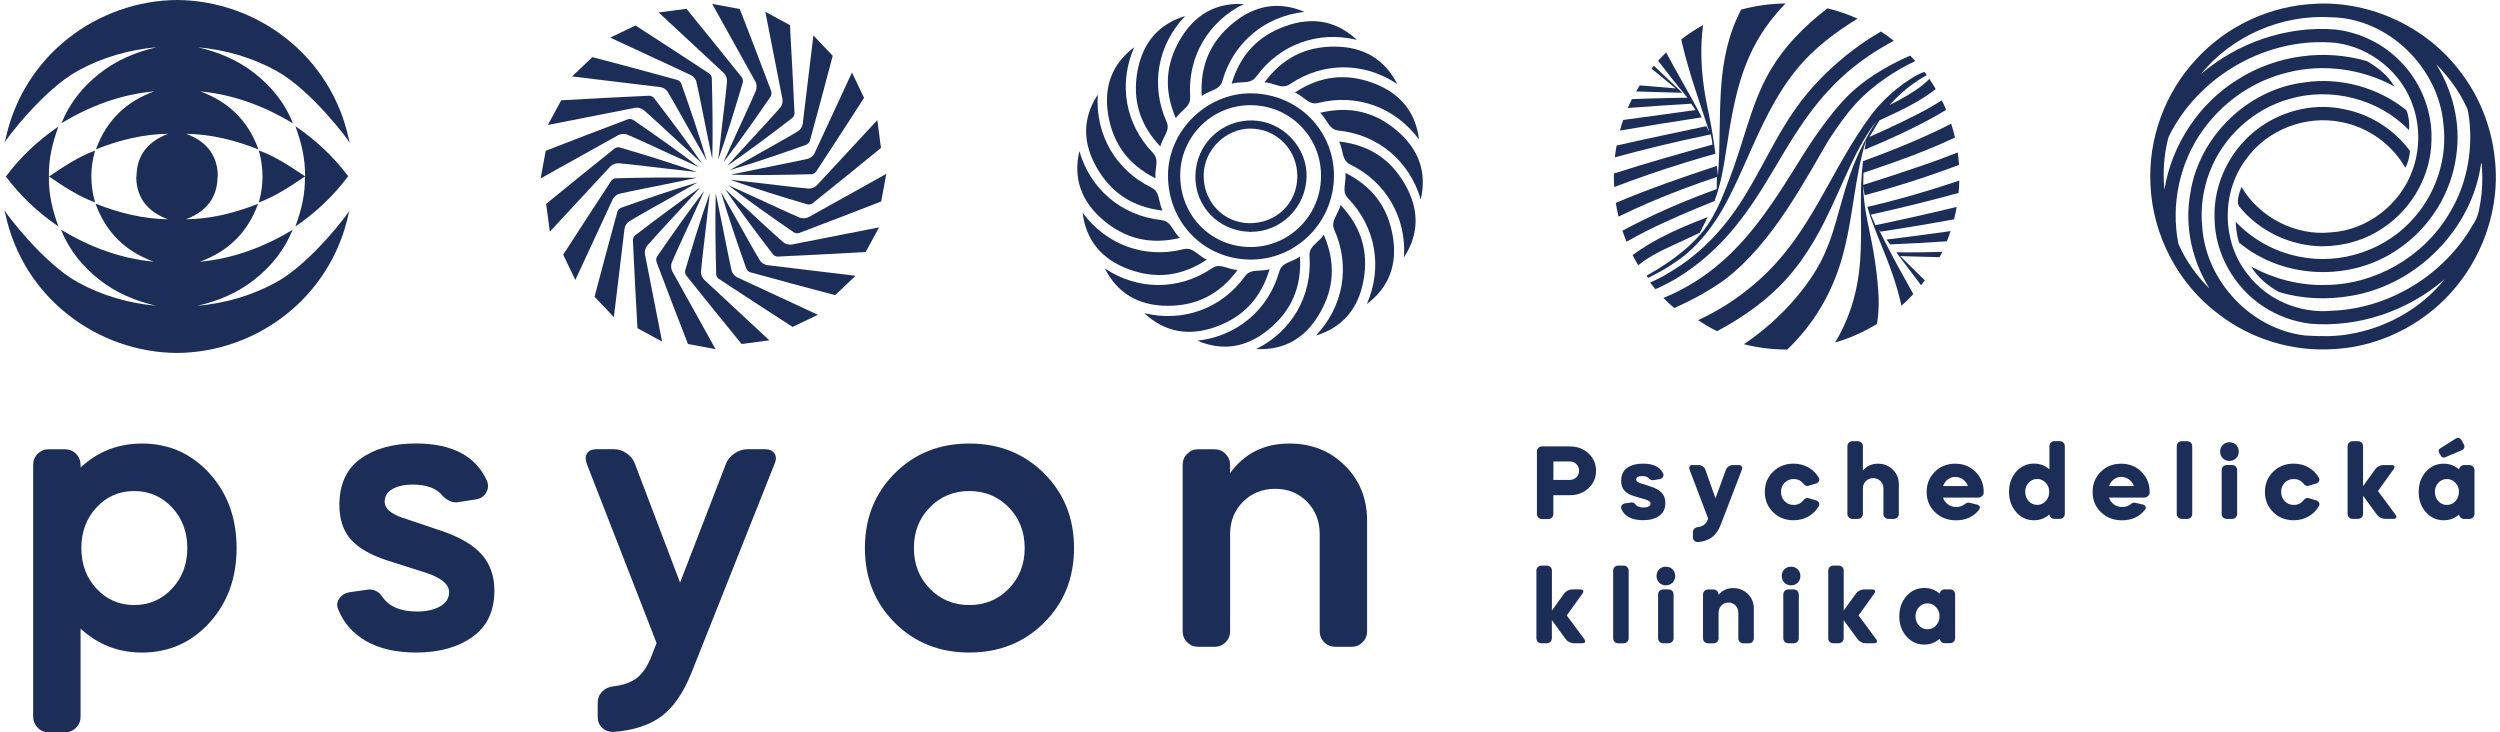 <svg width="297" height="87" viewBox="0 0 297 87" fill="none" xmlns="http://www.w3.org/2000/svg">
<g clip-path="url(#clip0_8682_7183)">
<path d="M148.543 12.495C148.543 12.495 148.59 12.495 148.616 12.495C150.891 12.515 153.001 13.406 154.563 15.01C156.126 16.607 156.97 18.739 156.937 21.01C156.904 23.294 155.994 25.419 154.366 26.996C152.796 28.514 150.746 29.346 148.57 29.346C148.517 29.346 148.464 29.346 148.412 29.346C143.73 29.26 140.13 25.465 140.209 20.7C140.281 16.159 144.014 12.495 148.537 12.495M148.563 30.838H148.616C154.023 30.838 158.441 26.409 158.474 20.937C158.507 15.498 154.207 11.169 148.688 11.089C146.163 11.043 143.631 12.086 141.739 13.934C139.866 15.762 138.785 18.238 138.758 20.733C138.732 23.498 139.747 26.059 141.607 27.947C143.427 29.795 145.899 30.825 148.563 30.838Z" fill="#1C2D57"/>
<path d="M148.581 15.28C148.581 15.28 148.627 15.28 148.647 15.28C150.124 15.3 151.502 15.894 152.531 16.956C153.592 18.052 154.153 19.517 154.12 21.068C154.087 22.587 153.487 23.973 152.425 24.983C151.35 26.006 149.887 26.547 148.344 26.514C145.284 26.435 142.937 23.913 142.996 20.771C143.055 17.775 145.607 15.273 148.581 15.273M148.41 27.543C148.475 27.543 148.548 27.543 148.614 27.543C152.161 27.543 155.102 24.679 155.221 21.062C155.274 19.352 154.634 17.702 153.414 16.402C152.208 15.115 150.539 14.356 148.845 14.31C147.064 14.257 145.363 14.904 144.084 16.118C142.792 17.346 142.053 19.029 142.014 20.857C141.928 24.488 144.737 27.418 148.416 27.537" fill="#1C2D57"/>
<path d="M159.038 15.511C163.733 16.007 167.452 19.135 168.784 23.696C169.529 20.508 168.586 17.769 165.975 15.538C163.318 13.267 160.324 12.561 156.836 13.399C157.152 13.703 157.377 14.046 157.581 14.363C157.97 14.964 158.273 15.432 159.038 15.518" fill="#1C2D57"/>
<path d="M156.625 12.224C161.208 11.082 165.771 12.752 168.58 16.58C168.19 13.333 166.364 11.076 163.153 9.874C159.882 8.653 156.829 9.016 153.836 10.99C154.232 11.168 154.561 11.412 154.865 11.643C155.432 12.072 155.88 12.415 156.625 12.231" fill="#1C2D57"/>
<path d="M153.269 9.98C157.186 7.339 162.045 7.339 165.988 9.98C164.511 7.062 162.032 5.564 158.597 5.537C155.102 5.511 152.359 6.897 150.223 9.775C150.658 9.801 151.053 9.927 151.41 10.039C152.089 10.25 152.629 10.415 153.269 9.986" fill="#1C2D57"/>
<path d="M149.247 9.095C152.023 5.273 156.592 3.61 161.201 4.739C158.814 2.501 155.972 1.947 152.735 3.095C149.445 4.264 147.341 6.508 146.312 9.947C146.728 9.821 147.143 9.801 147.519 9.782C148.231 9.749 148.792 9.716 149.247 9.095Z" fill="#1C2D57"/>
<path d="M145.225 9.597C146.524 5.056 150.256 1.928 154.971 1.413C151.964 0.126 149.102 0.581 146.458 2.766C143.761 4.99 142.555 7.822 142.766 11.399C143.115 11.142 143.498 10.983 143.84 10.832C144.5 10.555 145.014 10.337 145.232 9.597" fill="#1C2D57"/>
<path d="M141.393 11.504C141.07 6.791 143.503 2.58 147.756 0.481C144.492 0.296 141.954 1.702 140.213 4.659C138.439 7.669 138.268 10.745 139.686 14.038C139.93 13.675 140.226 13.398 140.503 13.14C141.024 12.659 141.44 12.276 141.387 11.504" fill="#1C2D57"/>
<path d="M138.581 14.449C136.662 10.132 137.513 5.34 140.796 1.908C137.664 2.852 135.765 5.043 135.139 8.416C134.506 11.855 135.39 14.799 137.849 17.406C137.955 16.983 138.139 16.614 138.311 16.277C138.634 15.644 138.897 15.142 138.581 14.436" fill="#1C2D57"/>
<path d="M136.953 18.144C133.676 14.745 132.838 9.947 134.75 5.604C132.133 7.564 131.091 10.27 131.658 13.663C132.232 17.108 134.071 19.577 137.276 21.187C137.23 20.751 137.276 20.342 137.328 19.973C137.421 19.266 137.487 18.705 136.953 18.151" fill="#1C2D57"/>
<path d="M136.773 22.27C132.533 20.197 130.106 15.979 130.416 11.24C128.623 13.979 128.57 16.877 130.265 19.867C131.986 22.91 134.557 24.599 138.111 25.015C137.92 24.626 137.828 24.223 137.742 23.854C137.584 23.161 137.458 22.606 136.766 22.27" fill="#1C2D57"/>
<path d="M137.967 26.144C133.272 25.643 129.554 22.514 128.228 17.953C127.483 21.141 128.419 23.88 131.031 26.118C133.688 28.388 136.675 29.095 140.163 28.27C139.846 27.966 139.622 27.623 139.418 27.306C139.029 26.705 138.725 26.23 137.961 26.151" fill="#1C2D57"/>
<path d="M140.578 29.61C136.002 30.758 131.433 29.095 128.617 25.273C129.013 28.521 130.839 30.778 134.057 31.973C137.328 33.194 140.38 32.824 143.374 30.844C142.978 30.673 142.649 30.422 142.345 30.191C141.778 29.762 141.33 29.419 140.585 29.61" fill="#1C2D57"/>
<path d="M143.973 31.874C140.063 34.52 135.204 34.52 131.254 31.894C132.731 34.811 135.217 36.303 138.652 36.329C142.147 36.355 144.89 34.963 147.02 32.078C146.584 32.052 146.189 31.933 145.833 31.821C145.153 31.61 144.613 31.445 143.98 31.874" fill="#1C2D57"/>
<path d="M147.897 32.83C145.128 36.658 140.558 38.322 135.949 37.206C138.336 39.444 141.185 39.991 144.416 38.836C147.706 37.661 149.809 35.417 150.825 31.979C150.409 32.104 149.994 32.124 149.618 32.144C148.906 32.183 148.345 32.209 147.89 32.83" fill="#1C2D57"/>
<path d="M151.978 32.275C150.679 36.816 146.961 39.952 142.246 40.473C145.253 41.754 148.115 41.298 150.759 39.107C153.449 36.876 154.656 34.051 154.438 30.467C154.088 30.724 153.706 30.889 153.363 31.034C152.704 31.312 152.189 31.529 151.978 32.269" fill="#1C2D57"/>
<path d="M155.571 30.428C155.901 35.141 153.481 39.358 149.234 41.464C152.492 41.642 155.024 40.23 156.758 37.266C158.525 34.249 158.69 31.18 157.266 27.887C157.028 28.25 156.725 28.527 156.448 28.784C155.927 29.273 155.518 29.656 155.571 30.421" fill="#1C2D57"/>
<path d="M158.524 27.32C160.443 31.637 159.599 36.428 156.328 39.861C159.46 38.91 161.359 36.719 161.979 33.339C162.612 29.901 161.722 26.957 159.256 24.35C159.157 24.772 158.966 25.142 158.794 25.478C158.471 26.112 158.214 26.613 158.524 27.32Z" fill="#1C2D57"/>
<path d="M160.162 23.577C163.439 26.976 164.283 31.768 162.384 36.118C165.002 34.151 166.037 31.445 165.464 28.059C164.883 24.613 163.044 22.145 159.832 20.541C159.879 20.977 159.832 21.386 159.786 21.756C159.701 22.462 159.628 23.023 160.162 23.577Z" fill="#1C2D57"/>
<path d="M160.424 19.55C164.664 21.622 167.097 25.833 166.794 30.572C168.581 27.833 168.634 24.929 166.939 21.946C165.218 18.903 162.647 17.22 159.086 16.811C159.277 17.2 159.369 17.603 159.455 17.972C159.613 18.665 159.739 19.22 160.431 19.556" fill="#1C2D57"/>
<path d="M79.322 10.91C80.252 12.475 81.129 14.079 82.025 15.663C82.665 16.798 83.311 17.927 83.951 19.055C83.041 15.966 81.999 12.943 80.931 9.927C80.865 9.749 80.647 9.544 80.463 9.498C77.106 8.574 73.744 7.67 70.374 6.785L67.961 9.082C67.961 9.082 75.174 9.953 78.458 10.349C78.775 10.389 79.17 10.64 79.329 10.91" fill="#1C2D57"/>
<path d="M76.467 13.068C77.838 14.27 79.157 15.524 80.502 16.751C81.458 17.629 82.421 18.507 83.377 19.385C81.557 16.725 79.632 14.177 77.687 11.636C77.568 11.484 77.297 11.359 77.106 11.372C73.631 11.537 70.15 11.715 66.675 11.913L65.086 14.844C65.086 14.844 72.214 13.438 75.465 12.804C75.774 12.745 76.229 12.864 76.467 13.068Z" fill="#1C2D57"/>
<path d="M73.471 16.045C73.748 15.893 74.216 15.867 74.506 15.986C76.181 16.705 77.823 17.484 79.478 18.243C80.658 18.785 81.845 19.319 83.025 19.854C80.474 17.887 77.856 16.058 75.218 14.243C75.06 14.138 74.763 14.105 74.585 14.171C71.328 15.398 68.077 16.652 64.833 17.913L64.227 21.194C64.227 21.194 70.576 17.656 73.464 16.045" fill="#1C2D57"/>
<path d="M73.481 19.393C75.294 19.558 77.101 19.789 78.908 20C80.2 20.145 81.492 20.291 82.785 20.436C79.752 19.36 76.692 18.423 73.633 17.518C73.448 17.466 73.158 17.518 73.006 17.644C70.29 19.822 67.58 22.013 64.883 24.218L65.318 27.525C65.318 27.525 70.263 22.192 72.512 19.769C72.729 19.538 73.165 19.366 73.481 19.393Z" fill="#1C2D57"/>
<path d="M73.603 23.016C75.376 22.613 77.17 22.276 78.95 21.913C80.223 21.656 81.496 21.392 82.768 21.128C79.55 21.042 76.352 21.102 73.161 21.181C72.97 21.181 72.713 21.333 72.607 21.491C70.695 24.402 68.796 27.326 66.91 30.256L68.348 33.266C68.348 33.266 71.407 26.666 72.798 23.663C72.93 23.379 73.293 23.075 73.603 23.009" fill="#1C2D57"/>
<path d="M82.891 21.663C79.805 22.574 76.785 23.617 73.771 24.686C73.593 24.752 73.389 24.97 73.343 25.154C72.42 28.514 71.523 31.88 70.633 35.253L72.927 37.669C72.927 37.669 73.798 30.448 74.193 27.161C74.233 26.844 74.484 26.448 74.754 26.29C76.317 25.352 77.912 24.481 79.501 23.584C80.635 22.943 81.763 22.297 82.891 21.656" fill="#1C2D57"/>
<path d="M76.883 29.193C78.083 27.82 79.329 26.5 80.562 25.154C81.439 24.197 82.316 23.233 83.193 22.27C80.536 24.091 77.991 26.019 75.452 27.966C75.3 28.084 75.175 28.355 75.189 28.547C75.353 32.032 75.531 35.51 75.729 38.988L78.657 40.579C78.657 40.579 77.252 33.444 76.619 30.197C76.56 29.886 76.679 29.431 76.883 29.193Z" fill="#1C2D57"/>
<path d="M79.804 31.2C80.523 29.524 81.301 27.88 82.059 26.224C82.6 25.042 83.134 23.854 83.668 22.666C81.703 25.22 79.877 27.841 78.064 30.474C77.958 30.633 77.925 30.93 77.991 31.108C79.218 34.368 80.464 37.623 81.73 40.87L85.007 41.477C85.007 41.477 81.472 35.121 79.864 32.23C79.712 31.953 79.686 31.484 79.804 31.194" fill="#1C2D57"/>
<path d="M83.28 32.262C83.445 30.447 83.675 28.639 83.886 26.83C84.031 25.537 84.176 24.243 84.322 22.949C83.247 25.985 82.31 29.048 81.407 32.111C81.354 32.295 81.407 32.586 81.532 32.738C83.708 35.457 85.897 38.17 88.1 40.869L91.403 40.434C91.403 40.434 86.082 35.483 83.656 33.233C83.425 33.015 83.253 32.579 83.28 32.262Z" fill="#1C2D57"/>
<path d="M86.916 32.137C86.514 30.362 86.178 28.567 85.815 26.785C85.558 25.511 85.294 24.237 85.03 22.963C84.945 26.184 85.004 29.385 85.083 32.58C85.083 32.771 85.235 33.029 85.4 33.134C88.307 35.048 91.228 36.949 94.156 38.837L97.163 37.398C97.163 37.398 90.569 34.335 87.569 32.943C87.285 32.811 86.982 32.448 86.916 32.137Z" fill="#1C2D57"/>
<path d="M90.273 30.936C89.337 29.372 88.467 27.774 87.57 26.184C86.93 25.048 86.284 23.92 85.644 22.791C86.555 25.88 87.603 28.903 88.665 31.919C88.73 32.098 88.948 32.302 89.133 32.348C92.489 33.273 95.852 34.177 99.221 35.061L101.641 32.764C101.641 32.764 94.427 31.893 91.144 31.497C90.827 31.457 90.432 31.206 90.273 30.936Z" fill="#1C2D57"/>
<path d="M93.057 28.785C91.686 27.584 90.361 26.337 89.022 25.102C88.066 24.224 87.103 23.347 86.141 22.469C87.96 25.129 89.886 27.677 91.831 30.218C91.95 30.369 92.22 30.495 92.411 30.482C95.893 30.317 99.368 30.138 102.843 29.94L104.432 27.01C104.432 27.01 97.304 28.416 94.06 29.049C93.75 29.109 93.295 28.99 93.057 28.785Z" fill="#1C2D57"/>
<path d="M95.023 25.86C93.348 25.141 91.706 24.362 90.051 23.603C88.871 23.061 87.684 22.527 86.504 21.992C89.056 23.959 91.673 25.788 94.304 27.603C94.463 27.708 94.759 27.741 94.937 27.675C98.195 26.448 101.445 25.193 104.689 23.933L105.296 20.652C105.296 20.652 98.946 24.19 96.058 25.801C95.781 25.953 95.313 25.979 95.023 25.86Z" fill="#1C2D57"/>
<path d="M96.062 22.401C94.248 22.236 92.442 22.005 90.635 21.794C89.343 21.649 88.05 21.504 86.758 21.358C89.791 22.434 92.85 23.372 95.91 24.276C96.094 24.328 96.385 24.276 96.536 24.15C99.253 21.972 101.963 19.781 104.66 17.576L104.225 14.27C104.225 14.27 99.279 19.596 97.031 22.025C96.813 22.256 96.378 22.428 96.062 22.401Z" fill="#1C2D57"/>
<path d="M95.958 18.864C94.185 19.266 92.391 19.603 90.611 19.966C89.338 20.223 88.066 20.487 86.793 20.751C90.011 20.837 93.209 20.778 96.4 20.699C96.591 20.699 96.848 20.547 96.954 20.388C98.866 17.478 100.765 14.554 102.651 11.623L101.213 8.613C101.213 8.613 98.154 15.214 96.763 18.217C96.631 18.507 96.268 18.804 95.958 18.87" fill="#1C2D57"/>
<path d="M86.668 20.217C89.754 19.306 92.774 18.263 95.787 17.194C95.965 17.128 96.169 16.91 96.216 16.725C97.139 13.366 98.042 9.999 98.926 6.627L96.631 4.211C96.631 4.211 95.761 11.432 95.365 14.719C95.326 15.036 95.075 15.432 94.805 15.59C93.242 16.527 91.646 17.398 90.057 18.296C88.923 18.936 87.796 19.583 86.668 20.224" fill="#1C2D57"/>
<path d="M92.693 12.784C91.493 14.157 90.247 15.484 89.014 16.824C88.137 17.781 87.26 18.744 86.383 19.708C89.04 17.886 91.585 15.959 94.124 14.012C94.275 13.893 94.401 13.622 94.388 13.431C94.223 9.953 94.045 6.468 93.847 2.989L90.919 1.398C90.919 1.398 92.317 8.533 92.957 11.781C93.016 12.091 92.897 12.546 92.693 12.784Z" fill="#1C2D57"/>
<path d="M89.812 10.74C89.093 12.416 88.315 14.06 87.557 15.716C87.016 16.898 86.482 18.086 85.948 19.274C87.913 16.72 89.739 14.099 91.553 11.466C91.658 11.307 91.691 11.01 91.625 10.832C90.399 7.572 89.153 4.318 87.886 1.07L84.609 0.463C84.609 0.463 88.144 6.819 89.752 9.71C89.904 9.987 89.93 10.456 89.812 10.746" fill="#1C2D57"/>
<path d="M86.37 9.65C86.205 11.465 85.974 13.274 85.763 15.082C85.618 16.376 85.473 17.669 85.328 18.963C86.403 15.927 87.339 12.864 88.242 9.802C88.295 9.617 88.242 9.326 88.117 9.175C85.941 6.455 83.752 3.743 81.55 1.043L78.246 1.479C78.246 1.479 83.567 6.429 85.994 8.68C86.225 8.897 86.396 9.333 86.37 9.65Z" fill="#1C2D57"/>
<path d="M82.732 9.729C83.135 11.504 83.471 13.3 83.833 15.082C84.091 16.355 84.354 17.629 84.618 18.903C84.704 15.682 84.644 12.481 84.565 9.286C84.565 9.095 84.414 8.838 84.255 8.732C81.348 6.818 78.427 4.917 75.499 3.029L72.492 4.468C72.492 4.468 79.086 7.531 82.086 8.923C82.37 9.055 82.673 9.418 82.739 9.729" fill="#1C2D57"/>
<path d="M41.388 20.964C39.674 18.674 37.643 16.739 35.138 15.023C35.138 15.037 35.144 15.05 35.151 15.063C35.138 15.05 35.124 15.043 35.105 15.03C35.837 17.03 36.272 18.878 36.239 20.951C34.465 19.749 32.79 18.634 30.786 17.881C30.786 17.888 30.786 17.895 30.786 17.901C30.773 17.901 30.759 17.888 30.746 17.888C31.043 18.938 31.188 19.96 31.188 20.97C31.188 21.98 31.043 23.003 30.746 24.053C32.757 23.3 34.439 22.172 36.219 20.97C36.219 20.97 36.212 20.97 36.206 20.964H36.225C36.265 23.056 35.823 24.904 35.091 26.911C37.59 25.195 39.621 23.261 41.336 20.97C41.336 20.97 41.336 20.97 41.336 20.964H41.375H41.388Z" fill="#1C2D57"/>
<path d="M5.82 20.969C7.601 22.177 9.282 23.299 11.293 24.052C10.996 23.002 10.851 21.979 10.851 20.969C10.851 19.959 10.996 18.936 11.293 17.887C9.282 18.639 7.601 19.768 5.82 20.969Z" fill="#1C2D57"/>
<path d="M0.699 20.97C2.414 23.26 4.444 25.194 6.943 26.91C6.212 24.904 5.77 23.049 5.809 20.97C5.77 18.89 6.212 17.036 6.943 15.029C4.438 16.745 2.407 18.679 0.699 20.97Z" fill="#1C2D57"/>
<path d="M32.804 33.537C29.896 35.134 26.751 36.032 23.434 36.329C25.907 35.768 28.201 34.81 30.206 33.233C32.217 31.649 33.786 29.722 34.756 27.312C31.34 29.359 27.72 30.725 23.738 31.095C27.061 29.88 29.388 27.695 30.661 24.21C27.806 25.339 25.003 26.012 22.069 26.052C24.186 25.266 25.584 23.867 25.815 21.59C25.834 21.379 25.848 21.168 25.848 20.97H25.881C25.881 20.765 25.867 20.56 25.848 20.349C25.617 18.078 24.219 16.673 22.109 15.894C25.03 15.947 27.819 16.613 30.661 17.735C30.661 17.735 30.661 17.722 30.654 17.722C30.668 17.722 30.681 17.735 30.701 17.735C29.434 14.257 27.107 12.072 23.797 10.858C27.76 11.234 31.366 12.594 34.762 14.627C34.762 14.62 34.756 14.607 34.749 14.6C34.762 14.607 34.782 14.62 34.795 14.627C33.826 12.217 32.257 10.283 30.246 8.706C28.248 7.135 25.966 6.185 23.507 5.617C26.797 5.921 29.916 6.818 32.81 8.402C36.945 10.673 41.415 16.633 41.534 16.95C41.521 16.904 41.508 16.857 41.488 16.811C41.534 16.877 41.56 16.923 41.567 16.95C41.527 16.818 41.475 16.692 41.448 16.554C39.292 6.482 30.417 0.073 21.061 0C21.061 0 21.034 0 21.021 0C11.671 0.073 2.796 6.482 0.653 16.554C0.626 16.686 0.574 16.818 0.534 16.95C0.653 16.633 5.123 10.673 9.258 8.402C12.165 6.805 15.311 5.907 18.627 5.61C16.155 6.171 13.86 7.128 11.856 8.706C9.845 10.29 8.275 12.217 7.306 14.627C10.722 12.58 14.341 11.214 18.324 10.851C15.001 12.066 12.673 14.25 11.401 17.735C14.256 16.607 17.058 15.933 19.992 15.894C17.876 16.679 16.478 18.078 16.247 20.356C16.227 20.567 16.214 20.778 16.214 20.976H16.181C16.181 21.181 16.194 21.385 16.214 21.596C16.445 23.867 17.843 25.273 19.953 26.052C17.032 25.999 14.243 25.339 11.401 24.21V24.224C11.387 24.224 11.374 24.21 11.354 24.21C12.62 27.689 14.948 29.873 18.258 31.088C14.295 30.712 10.688 29.352 7.293 27.312C7.293 27.319 7.299 27.332 7.306 27.339C7.293 27.332 7.273 27.319 7.26 27.312C8.229 29.722 9.798 31.655 11.809 33.233C13.807 34.804 16.089 35.754 18.548 36.322C15.258 36.018 12.139 35.121 9.245 33.537C5.13 31.266 0.659 25.306 0.541 24.989C0.554 25.035 0.567 25.081 0.587 25.128C0.541 25.062 0.514 25.015 0.508 24.989C0.547 25.121 0.6 25.247 0.626 25.378C2.776 35.457 11.645 41.86 21.001 41.932C21.001 41.932 21.027 41.932 21.041 41.932C30.397 41.86 39.266 35.451 41.415 25.378C41.442 25.247 41.495 25.114 41.534 24.989C41.415 25.306 36.945 31.266 32.81 33.537" fill="#1C2D57"/>
<path d="M204.385 28.903C205.849 27.391 207.122 25.755 208.269 24.058C210.063 21.412 211.546 18.626 213.274 15.946C214.573 13.927 216.023 11.966 217.758 10.191C218.483 9.452 219.241 8.739 220.065 8.079C221.246 7.115 222.525 6.244 223.87 5.458C224.239 5.247 224.608 5.042 224.984 4.844C224.49 4.455 223.982 4.085 223.455 3.742C222.644 4.217 221.852 4.712 221.094 5.247C218.7 6.937 216.564 8.884 214.751 11.036C213.663 12.336 212.72 13.722 211.863 15.148C210.208 17.88 208.863 20.745 207.161 23.458C205.955 25.398 204.544 27.253 202.843 28.91C202.203 29.537 201.524 30.124 200.812 30.685C200.133 31.213 199.414 31.701 198.669 32.163C197.831 32.685 196.961 33.167 196.031 33.569C196.236 33.833 196.447 34.091 196.664 34.348C197.614 33.946 198.517 33.47 199.374 32.942C201.24 31.787 202.909 30.414 204.385 28.903Z" fill="#1C2D57"/>
<path d="M220.791 20.31C221.035 19.063 221.319 17.822 221.701 16.601C221.649 16.997 221.576 17.393 221.517 17.789C224.477 16.555 227.398 15.235 230.141 13.677C230.497 13.472 230.847 13.261 231.203 13.05C231.045 12.667 230.873 12.291 230.689 11.921C230.306 12.165 229.924 12.396 229.535 12.621C227.154 13.994 224.603 15.129 222.077 16.277C222.473 15.611 222.888 14.957 223.284 14.297C224.662 13.67 226.033 13.023 227.339 12.304C228.262 11.789 229.159 11.222 229.963 10.575C229.726 10.165 229.475 9.769 229.212 9.38C228.948 9.644 228.658 9.895 228.361 10.139C227.194 11.05 225.862 11.796 224.491 12.469C225.091 11.816 225.73 11.182 226.429 10.595C227.115 10.014 228.592 9.05 228.908 8.931C228.809 8.799 228.704 8.667 228.598 8.535C227.728 8.892 227.57 8.991 226.805 9.486C226.258 9.842 225.737 10.218 225.242 10.621C225.071 10.773 224.893 10.918 224.715 11.07C223.811 11.862 223.007 12.726 222.301 13.657C221.082 15.274 220.04 16.984 219.038 18.7C218.002 20.488 217.033 22.304 216.004 24.086C215.16 25.551 214.277 27.003 213.281 28.396C211.995 30.204 210.512 31.914 208.784 33.432C207.94 34.184 207.037 34.884 206.094 35.544C205.092 36.244 204.024 36.877 202.922 37.452C202.533 37.656 202.138 37.847 201.742 38.039C202.461 38.521 203.206 38.956 203.984 39.346C205.942 38.303 207.789 37.115 209.463 35.755C210.314 35.062 211.118 34.323 211.857 33.538C212.642 32.712 213.347 31.835 214 30.93C215.048 29.472 215.938 27.927 216.73 26.356C217.363 25.096 217.95 23.815 218.523 22.535C219.394 20.601 220.231 18.654 221.312 16.799C221.8 15.961 222.341 15.155 222.928 14.363C222.631 14.838 222.334 15.32 222.057 15.802C221.115 17.439 220.337 19.149 219.73 20.898C219.407 21.815 219.13 22.739 218.866 23.67C218.358 25.426 217.923 27.195 217.27 28.917C216.974 29.689 216.644 30.455 216.248 31.194C215.24 33.102 213.875 34.864 212.352 36.501C211.508 37.392 210.604 38.244 209.641 39.042C208.857 39.696 208.033 40.309 207.175 40.89C208.797 41.306 210.499 41.524 212.253 41.524C212.279 41.524 212.312 41.524 212.338 41.524C213.881 40.026 215.213 38.369 216.275 36.593C217.435 34.666 218.286 32.613 218.873 30.508C219.816 27.155 220.132 23.709 220.798 20.31" fill="#1C2D57"/>
<path d="M199.848 11.016C199.314 10.515 198.786 10.007 198.259 9.505C197.665 8.937 197.072 8.376 196.478 7.809C196.379 7.927 196.287 8.046 196.195 8.165C196.36 8.297 196.531 8.416 196.689 8.548C197.388 9.109 198.067 9.696 198.766 10.257C198.859 10.343 198.964 10.416 199.057 10.502C198.391 10.449 197.731 10.383 197.065 10.33C196.307 10.264 195.555 10.204 194.797 10.145C194.652 10.383 194.507 10.62 194.375 10.865C196.103 10.917 197.824 10.97 199.551 11.016C199.65 11.016 199.749 11.016 199.854 11.016" fill="#1C2D57"/>
<path d="M201.694 13.022C200.474 10.745 199.148 8.508 197.935 6.23C197.606 6.547 197.289 6.877 196.979 7.221C198.107 8.699 199.28 10.164 200.461 11.61C199.828 11.61 199.195 11.623 198.562 11.636C196.999 11.669 195.436 11.715 193.873 11.775C193.702 12.125 193.531 12.474 193.379 12.831C195.891 12.639 198.41 12.474 200.929 12.316C201.087 12.567 201.252 12.818 201.423 13.069C198.562 13.478 195.7 13.854 192.838 14.25C192.693 14.666 192.561 15.088 192.449 15.511C195.68 14.95 198.924 14.441 202.168 13.94C202.017 13.63 201.852 13.326 201.694 13.022Z" fill="#1C2D57"/>
<path d="M203.687 23.861C204.393 22.026 204.729 20.112 205.019 18.198C205.316 16.237 205.613 14.27 206.041 12.33C206.602 9.756 207.4 7.195 208.758 4.838C209.635 3.3 210.736 1.855 212.015 0.528C212.055 0.489 212.094 0.456 212.134 0.416C210.301 0.429 208.534 0.68 206.846 1.142C206.668 1.485 206.496 1.835 206.338 2.192C205.679 3.663 205.23 5.201 204.927 6.759C204.393 9.544 204.347 12.376 204.301 15.194C204.274 17.075 204.241 18.963 204.09 20.844C204.037 20.461 204.004 20.085 203.964 19.702C199.909 21.055 195.854 22.442 191.957 24.105C192.043 24.659 192.155 25.201 192.28 25.735C193.493 25.148 194.72 24.58 195.966 24.045C198.577 22.93 201.254 21.927 203.977 21.023C203.958 21.504 203.931 21.98 203.951 22.461C200.074 23.861 196.309 25.491 192.748 27.405C192.893 27.847 193.052 28.29 193.23 28.718C194.034 28.256 194.865 27.814 195.702 27.392C198.287 26.098 200.99 24.976 203.694 23.874" fill="#1C2D57"/>
<path d="M203.786 18.25C203.608 16.791 203.365 15.339 203.081 13.894C202.975 13.372 202.863 12.844 202.758 12.323C202.402 10.527 202.171 8.706 202.125 6.884C202.092 5.577 202.151 4.27 202.323 2.977C201.413 3.478 200.556 4.046 199.738 4.679C199.784 4.891 199.824 5.102 199.876 5.313C200.661 8.627 201.815 11.861 202.883 15.115C202.949 15.313 203.022 15.511 203.074 15.715C202.949 15.478 202.83 15.233 202.712 14.989C199.158 15.755 195.59 16.474 192.05 17.293C191.964 17.755 191.898 18.217 191.845 18.692C195.366 17.729 198.92 16.87 202.514 16.118C202.758 16.065 202.995 16.019 203.239 15.966C203.332 16.369 203.404 16.771 203.444 17.174C199.52 18.263 195.597 19.372 191.733 20.613C191.733 20.732 191.727 20.857 191.727 20.976C191.727 21.392 191.746 21.808 191.766 22.223C194.522 21.167 197.331 20.204 200.173 19.326C201.38 18.956 202.58 18.593 203.8 18.256" fill="#1C2D57"/>
<path d="M206.831 31.576C208.262 30.209 209.528 28.724 210.675 27.18C212.884 24.209 214.691 21.048 216.511 17.899C216.742 17.503 216.966 17.101 217.203 16.705C218.186 15.22 219.175 13.735 220.408 12.388C221.469 11.213 222.722 10.164 224.074 9.233C225.155 8.494 226.316 7.821 227.542 7.253C227.344 7.029 227.14 6.811 226.929 6.6C225.386 7.273 223.909 8.058 222.538 8.963C221.575 9.603 220.658 10.302 219.841 11.075C219.115 11.761 218.476 12.5 217.856 13.253C216.847 14.487 215.924 15.774 215.054 17.088C214.447 17.998 213.88 18.923 213.306 19.847C212.449 21.213 211.592 22.579 210.675 23.919C209.231 26.038 207.649 28.104 205.763 29.965C205.15 30.579 204.491 31.16 203.805 31.721C202.387 32.876 200.818 33.892 199.117 34.724C198.629 34.968 198.121 35.186 197.613 35.397C198.022 35.813 198.457 36.216 198.899 36.598C199.816 36.189 200.712 35.754 201.583 35.285C202.73 34.658 203.844 33.991 204.873 33.239C205.565 32.731 206.198 32.163 206.818 31.589" fill="#1C2D57"/>
<path d="M199.651 30.705C200.185 30.329 200.66 29.9 201.122 29.458C202.467 28.151 203.568 26.672 204.485 25.121C204.972 24.309 205.401 23.471 205.816 22.626C207.537 19.108 208.896 15.458 210.867 12.026C212.015 10.033 213.366 8.112 215.094 6.442C215.701 5.848 216.34 5.287 217.019 4.746C218.167 3.828 219.4 2.99 220.679 2.218C219.538 1.703 218.338 1.287 217.098 0.99C215.674 2.086 214.342 3.267 213.155 4.554C212.094 5.703 211.164 6.937 210.393 8.237C209.397 9.901 208.678 11.663 208.065 13.452C207.63 14.713 207.241 15.986 206.839 17.254C206.285 19.003 205.691 20.745 204.999 22.461C204.643 23.346 204.274 24.23 203.825 25.088C203.423 25.874 202.968 26.646 202.401 27.359C199.796 30.646 195.603 32.705 195.609 32.751L195.787 33.009C195.886 32.996 196.987 32.395 197.291 32.23C198.122 31.768 198.9 31.247 199.665 30.705" fill="#1C2D57"/>
<path d="M232.77 21.445C231.609 21.835 230.449 22.218 229.275 22.574C226.829 23.326 224.349 24 221.844 24.581C222.239 26.006 222.806 27.399 223.367 28.785C223.888 30.059 224.409 31.339 224.85 32.64C225.253 33.815 225.596 35.002 225.866 36.204C225.873 36.243 225.879 36.283 225.892 36.329C226.387 35.887 226.855 35.425 227.303 34.943C227.073 34.521 226.842 34.092 226.604 33.676C226.024 32.646 225.464 31.616 224.903 30.574C224.323 29.471 223.743 28.369 223.202 27.254C223.275 27.333 223.347 27.425 223.4 27.518C223.736 27.471 224.072 27.419 224.415 27.366C227 26.963 229.572 26.528 232.143 26.059C232.268 25.571 232.367 25.082 232.453 24.581C229.249 25.359 226.031 26.079 222.8 26.752C222.622 26.33 222.437 25.92 222.259 25.498C225.76 24.719 229.242 23.868 232.684 22.917C232.73 22.429 232.756 21.94 232.763 21.445" fill="#1C2D57"/>
<path d="M222.585 29.98C222.302 28.35 221.913 26.733 221.642 25.102C221.484 24.112 221.359 23.109 221.332 22.106C221.398 22.469 221.458 22.832 221.523 23.195C222.644 22.898 223.759 22.574 224.873 22.244C227.504 21.452 230.109 20.581 232.66 19.617C232.687 19.611 232.706 19.598 232.733 19.591C232.7 19.089 232.647 18.601 232.581 18.112C231.098 18.7 229.594 19.248 228.078 19.762C225.849 20.521 223.607 21.267 221.352 21.967C221.365 21.485 221.372 21.01 221.385 20.528C223.983 19.644 226.581 18.759 229.1 17.723C230.168 17.287 231.216 16.825 232.251 16.343C232.12 15.782 231.975 15.235 231.803 14.693C228.46 16.416 224.913 17.828 221.326 19.149C221.108 20.858 221.069 22.574 221.075 24.29C221.075 24.726 221.075 25.162 221.075 25.597C221.095 26.02 221.075 26.449 221.095 26.871C221.095 28.66 221.082 30.448 220.864 32.231C220.594 34.501 219.987 36.752 218.985 38.871C218.695 39.491 218.372 40.092 218.016 40.686C219.783 40.171 221.458 39.419 222.994 38.475C223.099 37.801 223.165 37.121 223.185 36.442C223.205 35.788 223.185 35.141 223.132 34.488C223.027 32.977 222.836 31.472 222.578 29.967" fill="#1C2D57"/>
<path d="M201.938 27.636C202.255 27.029 202.578 26.415 202.861 25.795C200.962 26.521 199.083 27.293 197.309 28.224C196.129 28.838 195.002 29.531 193.953 30.303C194.164 30.712 194.382 31.121 194.619 31.517C194.804 31.359 195.002 31.207 195.199 31.069C196.696 30.006 198.463 29.273 200.171 28.481C200.764 28.211 201.351 27.927 201.945 27.643" fill="#1C2D57"/>
<path d="M225.281 29.979C225.36 30.105 225.459 30.224 225.552 30.349C226.442 31.53 227.332 32.705 228.222 33.887C228.374 33.695 228.525 33.504 228.67 33.312C227.906 32.553 227.141 31.801 226.376 31.049C226.165 30.844 225.96 30.633 225.743 30.428C225.934 30.428 226.119 30.435 226.31 30.441C227.681 30.481 229.046 30.521 230.418 30.554C230.53 30.342 230.642 30.131 230.741 29.92C230.055 29.94 229.376 29.959 228.69 29.966C227.556 29.992 226.415 29.979 225.281 29.979Z" fill="#1C2D57"/>
<path d="M224.563 29.035C226.805 28.949 229.053 28.817 231.288 28.665C231.447 28.269 231.598 27.866 231.73 27.457C229.198 27.814 226.66 28.143 224.121 28.46C224.266 28.652 224.418 28.843 224.556 29.041" fill="#1C2D57"/>
<path d="M261.455 8.818C265.801 5.075 271.63 3.056 277.366 3.498C280.102 3.795 282.74 4.996 284.751 6.891C287.428 9.359 288.997 13.016 288.859 16.666C288.813 20.785 286.564 24.784 283.142 27.055C281.019 28.52 278.434 29.253 275.863 29.259C272.091 29.213 268.372 27.457 266.005 24.507C265.557 23.807 266.302 22.243 266.295 22.217C268.425 25.84 272.75 28.058 276.931 27.603C281.223 27.345 285.14 24.296 286.591 20.27C287.487 17.841 287.52 15.088 286.683 12.64C285.371 8.673 281.685 5.643 277.551 5.102C269.454 4.27 261.165 8.983 257.618 16.29C257.071 18.316 256.932 20.454 257.13 22.534C258 17.174 261.277 12.224 265.926 9.392C270.41 6.567 276.113 5.775 281.19 7.26C282.47 7.986 283.736 9.009 284.448 10.27C280.63 8.171 275.995 7.531 271.755 8.613C267.713 9.59 264.08 12.098 261.68 15.491C258.923 19.332 257.868 24.342 258.798 28.976C259.662 30.949 260.948 32.771 262.484 34.276C260.407 30.949 259.497 26.844 260.209 22.963C261.231 16.23 267.027 10.593 273.779 9.788C278.025 9.148 282.522 10.389 285.865 13.082C286.274 13.867 286.248 15.537 286.162 15.438C282.575 11.722 276.898 10.303 271.959 11.762C267.693 12.956 264.099 16.263 262.517 20.402C261.699 22.501 261.396 24.797 261.633 27.042C262.102 33.451 267.482 39.147 273.885 39.86C275.573 39.952 277.28 40.011 278.955 39.721C283.38 39.015 287.619 36.698 290.415 33.173C286.063 36.942 280.182 38.942 274.432 38.454C272.487 38.209 270.601 37.53 268.952 36.46C265.445 34.19 263.117 30.131 263.091 25.933C262.919 21.695 265.089 17.478 268.557 15.062C271.392 13.069 275.058 12.23 278.461 12.97C281.573 13.564 284.435 15.385 286.307 17.933C286.254 18.606 286.076 19.392 285.747 19.926C284.171 17.148 281.342 15.121 278.21 14.514C273.97 13.616 269.276 15.405 266.79 18.983C263.875 22.883 263.941 28.705 266.981 32.527C269.269 35.616 273.225 37.285 277.036 36.916C283.894 36.658 290.435 32.606 293.811 26.646C294.253 26.005 294.49 25.253 294.589 24.481C294.925 22.811 294.958 21.081 294.82 19.385C294.8 19.398 294.767 19.412 294.754 19.425C293.679 27.22 287.131 33.807 279.404 35.127C276.548 35.642 273.548 35.536 270.759 34.698C269.44 33.979 268.214 32.969 267.442 31.669C270.12 33.127 273.166 33.926 276.219 33.853C282.114 33.84 287.85 30.546 290.89 25.497C292.993 22.151 293.804 18.058 293.343 14.151C293.244 13.61 293.25 13.029 292.94 12.547C292.07 10.712 290.837 9.062 289.413 7.623C291.404 10.811 292.36 14.712 291.806 18.461C291.239 22.916 288.661 27.061 284.942 29.57C279.371 33.484 271.254 33.213 266.018 28.83C265.695 28.038 265.57 26.335 265.616 26.368C267.601 28.448 270.232 29.9 273.047 30.467C278.065 31.556 283.558 29.688 286.881 25.768C289.472 22.784 290.758 18.699 290.283 14.771C289.716 8.052 283.722 2.138 276.924 2.053C271.082 1.683 265.135 4.27 261.449 8.825M275.118 0.442C281.698 0.125 288.318 3.234 292.274 8.508C294.556 11.451 295.98 15.049 296.369 18.752C297.246 25.92 293.91 33.352 288.074 37.563C284.942 39.866 281.138 41.266 277.254 41.47C272.401 41.807 267.436 40.308 263.585 37.332C258.752 33.741 255.706 27.893 255.475 21.887C255.198 16.527 257.176 11.082 260.816 7.141C264.436 3.115 269.711 0.653 275.118 0.449" fill="#1C2D57"/>
<path d="M11.472 60.275C10.271 61.569 9.665 63.179 9.665 65.107C9.665 67.034 10.265 68.645 11.472 69.938C12.671 71.232 14.162 71.879 15.935 71.879C17.709 71.879 19.206 71.232 20.426 69.938C21.646 68.645 22.252 67.034 22.252 65.107C22.252 63.179 21.646 61.569 20.426 60.275C19.206 58.982 17.709 58.335 15.935 58.335C14.162 58.335 12.671 58.982 11.472 60.275ZM3.941 55.219C3.941 54.711 4.119 54.269 4.482 53.913C4.845 53.55 5.28 53.371 5.788 53.371H7.68C8.221 53.371 8.676 53.55 9.032 53.913C9.394 54.276 9.572 54.711 9.572 55.219V55.536C11.617 53.642 14.05 52.691 16.878 52.691C20.063 52.691 22.733 53.873 24.883 56.236C27.033 58.599 28.107 61.556 28.107 65.107C28.107 68.658 27.033 71.615 24.883 73.978C22.733 76.341 20.063 77.522 16.878 77.522C14.05 77.522 11.617 76.572 9.572 74.677V85.152C9.572 85.66 9.394 86.103 9.032 86.459C8.669 86.822 8.221 87 7.68 87H5.788C5.273 87 4.838 86.822 4.482 86.459C4.126 86.096 3.941 85.66 3.941 85.152V55.219Z" fill="#1C2D57"/>
<path d="M54.224 59.687C53.624 59.687 53.063 59.416 52.556 58.875C51.863 58.004 50.676 57.568 48.995 57.568C48.065 57.568 47.281 57.739 46.648 58.089C46.015 58.432 45.698 58.941 45.698 59.601C45.698 60.386 46.391 61.013 47.775 61.495L52.602 63.119C54.764 63.871 56.327 64.815 57.29 65.944C58.253 67.073 58.734 68.478 58.734 70.162C58.734 72.597 57.864 74.439 56.116 75.673C54.376 76.907 52.147 77.521 49.443 77.521C47.07 77.521 45.092 77.072 43.509 76.168C41.933 75.264 40.825 74.016 40.192 72.419C39.981 71.97 40.021 71.528 40.304 71.112C40.588 70.689 41.017 70.432 41.59 70.346L43.845 70.029C44.505 70.029 45.032 70.313 45.421 70.888C46.206 72.062 47.584 72.65 49.569 72.65C50.65 72.65 51.553 72.445 52.272 72.043C52.991 71.633 53.353 71.072 53.353 70.346C53.353 69.442 52.483 68.69 50.736 68.089L45.909 66.551C43.924 65.891 42.5 65.046 41.623 64.023C40.753 63 40.318 61.66 40.318 60.003C40.318 57.535 41.162 55.7 42.843 54.492C44.524 53.291 46.707 52.684 49.384 52.684C53.716 52.684 56.538 54.175 57.864 57.152C58.042 57.634 58.009 58.089 57.752 58.532C57.494 58.967 57.099 59.231 56.558 59.324L54.211 59.687H54.224Z" fill="#1C2D57"/>
<path d="M69.741 53.86C69.952 53.53 70.328 53.365 70.869 53.365H72.946C73.487 53.365 73.994 53.53 74.456 53.86C74.924 54.19 75.247 54.599 75.425 55.081L80.792 69.213L86.252 55.081C86.43 54.599 86.773 54.19 87.267 53.86C87.762 53.53 88.283 53.365 88.824 53.365H90.855C91.395 53.365 91.778 53.53 92.002 53.86C92.226 54.19 92.233 54.599 92.028 55.081L82.151 79.912C81.188 82.321 79.995 84.05 78.564 85.107C77.133 86.163 75.234 86.776 72.86 86.955C72.32 86.955 71.878 86.79 71.528 86.46C71.179 86.13 71.007 85.694 71.007 85.153V83.483C71.007 82.975 71.179 82.532 71.528 82.176C71.871 81.813 72.3 81.602 72.814 81.542C73.955 81.424 74.885 81.107 75.59 80.592C76.296 80.084 76.889 79.219 77.37 78.018L78.003 76.394L69.702 55.081C69.524 54.599 69.537 54.19 69.748 53.86" fill="#1C2D57"/>
<path d="M110.465 69.938C111.731 71.232 113.293 71.879 115.153 71.879C117.012 71.879 118.582 71.232 119.841 69.938C121.107 68.645 121.733 67.034 121.733 65.107C121.733 63.179 121.1 61.569 119.841 60.275C118.575 58.982 117.012 58.335 115.153 58.335C113.293 58.335 111.724 58.982 110.465 60.275C109.199 61.569 108.572 63.179 108.572 65.107C108.572 67.034 109.205 68.645 110.465 69.938ZM106.291 56.236C108.651 53.873 111.605 52.691 115.153 52.691C118.7 52.691 121.661 53.873 124.035 56.236C126.408 58.599 127.595 61.556 127.595 65.107C127.595 68.658 126.408 71.615 124.035 73.978C121.661 76.341 118.7 77.522 115.153 77.522C111.605 77.522 108.651 76.341 106.291 73.978C103.93 71.615 102.75 68.658 102.75 65.107C102.75 61.556 103.93 58.599 106.291 56.236Z" fill="#1C2D57"/>
<path d="M141.041 76.301C140.678 75.938 140.5 75.502 140.5 74.994V55.219C140.5 54.705 140.678 54.269 141.041 53.913C141.403 53.55 141.839 53.371 142.346 53.371H144.239C144.779 53.371 145.228 53.55 145.59 53.913C145.953 54.276 146.131 54.711 146.131 55.219V56.209C147.845 53.86 150.193 52.691 153.167 52.691C155.811 52.691 158.013 53.563 159.773 55.312C161.534 57.054 162.411 59.239 162.411 61.859V74.994C162.411 75.502 162.233 75.945 161.87 76.301C161.508 76.664 161.072 76.842 160.565 76.842H158.672C158.132 76.842 157.677 76.664 157.321 76.301C156.958 75.938 156.78 75.502 156.78 74.994V63.437C156.78 61.906 156.279 60.625 155.27 59.602C154.261 58.579 153.008 58.071 151.505 58.071C150.002 58.071 148.696 58.579 147.674 59.602C146.652 60.625 146.138 61.906 146.138 63.437V74.994C146.138 75.502 145.96 75.945 145.597 76.301C145.234 76.664 144.786 76.842 144.245 76.842H142.353C141.839 76.842 141.403 76.664 141.047 76.301" fill="#1C2D57"/>
<path d="M184.544 54.824V57.015H186.503C186.813 57.015 187.076 56.91 187.281 56.698C187.485 56.487 187.591 56.23 187.591 55.919C187.591 55.609 187.485 55.345 187.281 55.141C187.076 54.929 186.819 54.824 186.503 54.824H184.544ZM182.757 61.477C182.645 61.365 182.586 61.22 182.586 61.048V53.636C182.586 53.464 182.645 53.319 182.757 53.207C182.869 53.095 183.015 53.035 183.186 53.035H186.496C187.38 53.035 188.125 53.312 188.718 53.867C189.312 54.421 189.608 55.108 189.608 55.933C189.608 56.758 189.312 57.444 188.718 57.999C188.125 58.553 187.386 58.83 186.496 58.83H184.538V61.061C184.538 61.233 184.478 61.378 184.366 61.49C184.254 61.602 184.102 61.662 183.924 61.662H183.186C183.015 61.662 182.869 61.602 182.757 61.49" fill="#1C2D57"/>
<path d="M196.366 57.054C196.221 57.054 196.063 56.988 195.898 56.842C195.727 56.651 195.456 56.559 195.1 56.559C194.619 56.559 194.375 56.697 194.375 56.974C194.375 57.139 194.54 57.285 194.876 57.403L196.023 57.773C196.67 57.978 197.138 58.235 197.421 58.552C197.705 58.862 197.843 59.265 197.843 59.747C197.843 60.42 197.606 60.935 197.125 61.278C196.643 61.628 196.01 61.799 195.212 61.799C193.867 61.799 193.003 61.357 192.628 60.473C192.562 60.327 192.575 60.182 192.661 60.05C192.746 59.918 192.878 59.832 193.063 59.799L193.854 59.687H193.88C194.026 59.687 194.171 59.766 194.296 59.925C194.474 60.169 194.797 60.294 195.259 60.294C195.503 60.294 195.707 60.255 195.859 60.169C196.017 60.09 196.089 59.971 196.089 59.826C196.089 59.621 195.878 59.456 195.45 59.331L194.283 58.987C193.683 58.822 193.254 58.592 192.99 58.294C192.727 57.998 192.595 57.615 192.595 57.139C192.595 56.433 192.832 55.912 193.307 55.582C193.782 55.252 194.408 55.08 195.193 55.08C196.406 55.08 197.204 55.463 197.58 56.235C197.645 56.38 197.639 56.526 197.553 56.664C197.474 56.803 197.342 56.889 197.158 56.922L196.373 57.047L196.366 57.054Z" fill="#1C2D57"/>
<path d="M200.725 55.404C200.798 55.299 200.923 55.246 201.108 55.246H201.8C201.972 55.246 202.136 55.299 202.288 55.404C202.44 55.51 202.545 55.649 202.605 55.814L203.798 59.2L205.038 55.814C205.097 55.655 205.202 55.523 205.361 55.411C205.519 55.299 205.677 55.246 205.855 55.246H206.548C206.719 55.246 206.844 55.299 206.917 55.404C206.989 55.51 206.996 55.649 206.93 55.814L204.431 62.315C204.167 62.995 203.824 63.497 203.389 63.82C202.961 64.137 202.4 64.335 201.721 64.401C201.543 64.401 201.398 64.348 201.286 64.249C201.174 64.143 201.121 64.005 201.121 63.827V63.219C201.121 63.061 201.174 62.929 201.279 62.817C201.385 62.705 201.523 62.639 201.688 62.625C202.295 62.559 202.697 62.249 202.895 61.701L202.928 61.602L200.725 55.814C200.659 55.649 200.666 55.517 200.738 55.404" fill="#1C2D57"/>
<path d="M214.876 57.707C214.81 57.727 214.764 57.733 214.737 57.733C214.546 57.733 214.381 57.641 214.236 57.45C213.939 57.087 213.557 56.908 213.082 56.908C212.654 56.908 212.298 57.054 212.014 57.344C211.724 57.634 211.586 57.998 211.586 58.433C211.586 58.869 211.731 59.245 212.014 59.542C212.298 59.839 212.66 59.984 213.082 59.984C213.557 59.984 213.946 59.806 214.236 59.443C214.381 59.252 214.553 59.159 214.737 59.159C214.764 59.159 214.81 59.166 214.876 59.185L215.74 59.443C215.911 59.496 216.03 59.588 216.096 59.733C216.162 59.879 216.148 60.017 216.056 60.156C215.759 60.664 215.351 61.067 214.823 61.364C214.296 61.661 213.715 61.806 213.076 61.806C212.1 61.806 211.289 61.483 210.636 60.842C209.983 60.195 209.66 59.397 209.66 58.446C209.66 57.496 209.983 56.684 210.636 56.044C211.289 55.404 212.1 55.08 213.076 55.08C213.715 55.08 214.296 55.225 214.823 55.522C215.351 55.819 215.759 56.222 216.056 56.73C216.148 56.869 216.162 57.014 216.096 57.153C216.03 57.298 215.911 57.397 215.74 57.443L214.876 57.7V57.707Z" fill="#1C2D57"/>
<path d="M219.644 61.476C219.532 61.364 219.473 61.219 219.473 61.047V53.015C219.473 52.843 219.532 52.698 219.644 52.586C219.756 52.474 219.901 52.414 220.073 52.414H220.699C220.877 52.414 221.029 52.474 221.141 52.586C221.26 52.698 221.312 52.843 221.312 53.015V55.899C221.761 55.358 222.361 55.087 223.106 55.087C223.805 55.087 224.392 55.325 224.866 55.787C225.341 56.255 225.578 56.836 225.578 57.536V61.047C225.578 61.219 225.519 61.364 225.407 61.476C225.295 61.589 225.15 61.648 224.978 61.648H224.352C224.181 61.648 224.036 61.589 223.923 61.476C223.805 61.364 223.752 61.219 223.752 61.047V58.031C223.752 57.675 223.633 57.384 223.403 57.153C223.165 56.922 222.882 56.803 222.532 56.803C222.183 56.803 221.899 56.922 221.662 57.153C221.431 57.391 221.312 57.681 221.312 58.031V61.047C221.312 61.219 221.253 61.364 221.141 61.476C221.029 61.589 220.877 61.648 220.699 61.648H220.073C219.901 61.648 219.756 61.589 219.644 61.476Z" fill="#1C2D57"/>
<path d="M233.206 56.956C232.935 56.758 232.625 56.659 232.282 56.659C231.94 56.659 231.656 56.758 231.399 56.956C231.135 57.154 230.951 57.418 230.845 57.741H233.786C233.674 57.411 233.476 57.147 233.206 56.956ZM230.832 59.108C230.937 59.444 231.129 59.715 231.412 59.919C231.689 60.124 232.019 60.23 232.395 60.23C232.803 60.23 233.153 60.111 233.443 59.873C233.575 59.768 233.713 59.715 233.858 59.715C233.905 59.715 233.938 59.715 233.957 59.728L234.854 59.939C235.025 59.979 235.138 60.065 235.184 60.19C235.236 60.315 235.204 60.447 235.098 60.579C234.432 61.398 233.529 61.814 232.381 61.814C231.379 61.814 230.548 61.49 229.882 60.85C229.216 60.21 228.887 59.411 228.887 58.447C228.887 57.484 229.21 56.698 229.856 56.051C230.502 55.405 231.313 55.088 232.282 55.088C233.252 55.088 234.083 55.418 234.722 56.085C235.368 56.751 235.678 57.556 235.665 58.514C235.665 58.678 235.599 58.817 235.467 58.936C235.335 59.055 235.177 59.114 234.986 59.114H230.825L230.832 59.108Z" fill="#1C2D57"/>
<path d="M241.006 57.345C240.729 57.642 240.597 57.999 240.597 58.428C240.597 58.857 240.736 59.24 241.006 59.537C241.283 59.834 241.619 59.979 242.022 59.979C242.424 59.979 242.753 59.834 243.03 59.537C243.307 59.24 243.446 58.87 243.446 58.428C243.446 57.986 243.307 57.642 243.03 57.345C242.753 57.048 242.417 56.903 242.022 56.903C241.626 56.903 241.283 57.048 241.006 57.345ZM239.522 60.837C238.955 60.19 238.672 59.391 238.672 58.441C238.672 57.49 238.955 56.679 239.522 56.038C240.09 55.398 240.795 55.075 241.639 55.075C242.338 55.075 242.945 55.299 243.472 55.755V53.009C243.472 52.837 243.531 52.692 243.644 52.58C243.756 52.468 243.901 52.408 244.072 52.408H244.699C244.87 52.408 245.015 52.468 245.127 52.58C245.239 52.692 245.299 52.837 245.299 53.009V61.041C245.299 61.213 245.239 61.358 245.127 61.471C245.015 61.583 244.87 61.642 244.699 61.642H244.072C243.914 61.642 243.782 61.596 243.663 61.497C243.551 61.398 243.485 61.273 243.466 61.114C242.938 61.576 242.331 61.807 241.632 61.807C240.788 61.807 240.083 61.484 239.516 60.837" fill="#1C2D57"/>
<path d="M252.92 56.956C252.65 56.758 252.34 56.659 251.997 56.659C251.654 56.659 251.371 56.758 251.114 56.956C250.85 57.154 250.665 57.418 250.56 57.741H253.501C253.389 57.411 253.191 57.147 252.92 56.956ZM250.547 59.108C250.652 59.444 250.843 59.715 251.127 59.919C251.404 60.124 251.734 60.23 252.109 60.23C252.518 60.23 252.868 60.111 253.158 59.873C253.29 59.768 253.428 59.715 253.573 59.715C253.619 59.715 253.652 59.715 253.672 59.728L254.569 59.939C254.74 59.979 254.852 60.065 254.899 60.19C254.951 60.315 254.918 60.447 254.813 60.579C254.147 61.398 253.244 61.814 252.096 61.814C251.094 61.814 250.263 61.49 249.597 60.85C248.931 60.21 248.602 59.411 248.602 58.447C248.602 57.484 248.925 56.698 249.571 56.051C250.217 55.405 251.028 55.088 251.997 55.088C252.967 55.088 253.797 55.418 254.437 56.085C255.083 56.751 255.393 57.556 255.38 58.514C255.38 58.678 255.314 58.817 255.182 58.936C255.05 59.055 254.892 59.114 254.701 59.114H250.54L250.547 59.108Z" fill="#1C2D57"/>
<path d="M258.598 53.015C258.598 52.843 258.657 52.698 258.769 52.586C258.881 52.474 259.026 52.414 259.198 52.414H259.824C260.002 52.414 260.154 52.474 260.266 52.586C260.378 52.705 260.437 52.843 260.437 53.015V61.047C260.437 61.219 260.378 61.364 260.266 61.476C260.147 61.589 260.002 61.648 259.824 61.648H259.198C259.026 61.648 258.881 61.589 258.769 61.476C258.657 61.364 258.598 61.219 258.598 61.047V53.015Z" fill="#1C2D57"/>
<path d="M263.935 55.846C263.935 55.674 263.994 55.529 264.106 55.417C264.225 55.305 264.363 55.245 264.535 55.245H265.161C265.339 55.245 265.491 55.305 265.603 55.417C265.715 55.536 265.774 55.674 265.774 55.846V61.047C265.774 61.219 265.715 61.364 265.603 61.476C265.491 61.588 265.339 61.648 265.161 61.648H264.535C264.363 61.648 264.218 61.588 264.106 61.476C263.994 61.364 263.935 61.219 263.935 61.047V55.846ZM264.067 52.856C264.278 52.645 264.541 52.539 264.858 52.539C265.174 52.539 265.445 52.645 265.649 52.856C265.86 53.067 265.966 53.331 265.966 53.648C265.966 53.965 265.86 54.235 265.649 54.44C265.438 54.651 265.174 54.757 264.858 54.757C264.541 54.757 264.271 54.651 264.067 54.44C263.856 54.229 263.75 53.965 263.75 53.648C263.75 53.331 263.856 53.06 264.067 52.856Z" fill="#1C2D57"/>
<path d="M274.29 57.707C274.224 57.727 274.178 57.733 274.151 57.733C273.96 57.733 273.795 57.641 273.65 57.45C273.354 57.087 272.971 56.908 272.496 56.908C272.068 56.908 271.712 57.054 271.428 57.344C271.145 57.634 271 57.998 271 58.433C271 58.869 271.145 59.245 271.428 59.542C271.718 59.839 272.074 59.984 272.496 59.984C272.971 59.984 273.36 59.806 273.65 59.443C273.795 59.252 273.967 59.159 274.151 59.159C274.178 59.159 274.224 59.166 274.29 59.185L275.154 59.443C275.325 59.496 275.444 59.588 275.51 59.733C275.576 59.879 275.562 60.017 275.47 60.156C275.173 60.664 274.765 61.067 274.237 61.364C273.71 61.661 273.129 61.806 272.49 61.806C271.514 61.806 270.703 61.483 270.05 60.842C269.397 60.195 269.074 59.397 269.074 58.446C269.074 57.496 269.397 56.684 270.05 56.044C270.703 55.404 271.514 55.08 272.49 55.08C273.129 55.08 273.71 55.225 274.237 55.522C274.765 55.819 275.173 56.222 275.47 56.73C275.562 56.869 275.569 57.014 275.51 57.153C275.444 57.298 275.325 57.397 275.154 57.443L274.29 57.7V57.707Z" fill="#1C2D57"/>
<path d="M279.066 61.476C278.954 61.364 278.895 61.219 278.895 61.047V53.015C278.895 52.843 278.954 52.698 279.066 52.586C279.178 52.474 279.323 52.414 279.495 52.414H280.121C280.299 52.414 280.451 52.474 280.563 52.586C280.675 52.698 280.734 52.843 280.734 53.015V57.754L282.185 55.734C282.284 55.596 282.422 55.477 282.607 55.384C282.791 55.292 282.969 55.246 283.141 55.246H284.11C284.282 55.246 284.394 55.292 284.44 55.384C284.493 55.477 284.466 55.596 284.367 55.734L282.501 58.335L284.592 61.153C284.69 61.292 284.717 61.41 284.671 61.503C284.624 61.595 284.512 61.641 284.334 61.641H283.339C283.167 61.641 282.989 61.595 282.805 61.503C282.62 61.41 282.482 61.292 282.383 61.153L280.734 58.896V61.041C280.734 61.212 280.675 61.358 280.563 61.47C280.451 61.582 280.299 61.641 280.121 61.641H279.495C279.323 61.641 279.178 61.582 279.066 61.47" fill="#1C2D57"/>
<path d="M289.714 53.504C289.733 53.411 289.793 53.339 289.878 53.279L291.725 52.111C291.824 52.052 291.916 52.025 291.995 52.025C292.193 52.025 292.338 52.118 292.437 52.309L292.707 52.804C292.78 52.936 292.793 53.068 292.753 53.2C292.707 53.332 292.615 53.425 292.476 53.484L290.485 54.322C290.432 54.349 290.38 54.362 290.327 54.362C290.182 54.362 290.063 54.296 289.984 54.164L289.773 53.781C289.714 53.689 289.7 53.603 289.72 53.511M289.674 57.352C289.397 57.649 289.265 58.005 289.265 58.434C289.265 58.863 289.404 59.246 289.674 59.543C289.951 59.84 290.287 59.986 290.689 59.986C291.092 59.986 291.421 59.84 291.698 59.543C291.975 59.246 292.12 58.877 292.12 58.434C292.12 57.992 291.982 57.649 291.698 57.352C291.421 57.055 291.085 56.91 290.689 56.91C290.294 56.91 289.951 57.055 289.674 57.352ZM288.19 56.045C288.758 55.405 289.463 55.088 290.307 55.088C291.013 55.088 291.626 55.312 292.14 55.768C292.16 55.623 292.219 55.497 292.338 55.398C292.45 55.299 292.588 55.253 292.74 55.253H293.367C293.538 55.253 293.683 55.312 293.795 55.425C293.907 55.543 293.967 55.682 293.967 55.854V61.048C293.967 61.22 293.907 61.365 293.795 61.477C293.683 61.589 293.538 61.649 293.367 61.649H292.74C292.582 61.649 292.45 61.603 292.338 61.504C292.226 61.405 292.16 61.279 292.14 61.121C291.613 61.583 291.006 61.807 290.307 61.807C289.463 61.807 288.758 61.484 288.19 60.843C287.623 60.197 287.34 59.398 287.34 58.448C287.34 57.497 287.623 56.685 288.19 56.045Z" fill="#1C2D57"/>
<path d="M182.699 76.254C182.587 76.141 182.527 75.996 182.527 75.825V67.792C182.527 67.62 182.587 67.475 182.699 67.363C182.811 67.251 182.956 67.191 183.127 67.191H183.754C183.932 67.191 184.083 67.251 184.196 67.363C184.308 67.475 184.367 67.62 184.367 67.792V72.531L185.818 70.511C185.917 70.373 186.055 70.254 186.24 70.162C186.424 70.069 186.602 70.023 186.774 70.023H187.743C187.914 70.023 188.027 70.069 188.073 70.162C188.125 70.254 188.099 70.373 188 70.511L186.128 73.112L188.218 75.93C188.317 76.069 188.343 76.188 188.297 76.28C188.251 76.373 188.139 76.419 187.961 76.419H186.965C186.793 76.419 186.615 76.373 186.431 76.28C186.246 76.188 186.108 76.069 186.009 75.93L184.36 73.673V75.818C184.36 75.99 184.301 76.135 184.189 76.247C184.077 76.359 183.925 76.419 183.747 76.419H183.121C182.949 76.419 182.804 76.359 182.692 76.247" fill="#1C2D57"/>
<path d="M191.645 67.792C191.645 67.62 191.704 67.475 191.816 67.363C191.928 67.251 192.073 67.191 192.245 67.191H192.871C193.049 67.191 193.201 67.251 193.313 67.363C193.425 67.475 193.484 67.62 193.484 67.792V75.825C193.484 75.996 193.425 76.141 193.313 76.254C193.194 76.366 193.049 76.425 192.871 76.425H192.245C192.073 76.425 191.928 76.366 191.816 76.254C191.704 76.141 191.645 75.996 191.645 75.825V67.792Z" fill="#1C2D57"/>
<path d="M196.981 70.624C196.981 70.453 197.041 70.308 197.153 70.195C197.272 70.083 197.41 70.024 197.582 70.024H198.208C198.386 70.024 198.538 70.083 198.65 70.195C198.768 70.314 198.821 70.453 198.821 70.624V75.819C198.821 75.99 198.762 76.136 198.65 76.248C198.538 76.36 198.386 76.42 198.208 76.42H197.582C197.41 76.42 197.265 76.36 197.153 76.248C197.041 76.136 196.981 75.99 196.981 75.819V70.624ZM197.113 67.634C197.324 67.423 197.588 67.324 197.905 67.324C198.221 67.324 198.491 67.43 198.696 67.634C198.907 67.846 199.012 68.11 199.012 68.427C199.012 68.743 198.907 69.014 198.696 69.219C198.485 69.423 198.221 69.535 197.905 69.535C197.588 69.535 197.318 69.43 197.113 69.219C196.902 69.007 196.797 68.743 196.797 68.427C196.797 68.11 196.902 67.839 197.113 67.634Z" fill="#1C2D57"/>
<path d="M202.492 76.254C202.38 76.142 202.32 75.997 202.32 75.825V70.631C202.32 70.459 202.38 70.314 202.492 70.202C202.604 70.09 202.749 70.03 202.92 70.03H203.547C203.725 70.03 203.876 70.09 203.989 70.202C204.101 70.314 204.16 70.459 204.16 70.631V70.677C204.589 70.136 205.169 69.865 205.907 69.865C206.6 69.865 207.18 70.103 207.648 70.565C208.123 71.034 208.354 71.614 208.354 72.314V75.825C208.354 75.997 208.294 76.142 208.182 76.254C208.07 76.367 207.925 76.426 207.754 76.426H207.127C206.949 76.426 206.797 76.367 206.685 76.254C206.573 76.142 206.514 75.997 206.514 75.825V72.809C206.514 72.453 206.402 72.162 206.184 71.931C205.96 71.7 205.683 71.581 205.347 71.581C205.011 71.581 204.727 71.7 204.503 71.931C204.279 72.169 204.167 72.459 204.167 72.809V75.825C204.167 75.997 204.107 76.142 203.995 76.254C203.883 76.367 203.731 76.426 203.553 76.426H202.927C202.756 76.426 202.61 76.367 202.498 76.254" fill="#1C2D57"/>
<path d="M211.856 70.624C211.856 70.453 211.916 70.308 212.028 70.195C212.14 70.083 212.285 70.024 212.457 70.024H213.083C213.261 70.024 213.413 70.083 213.525 70.195C213.637 70.314 213.696 70.453 213.696 70.624V75.819C213.696 75.99 213.637 76.136 213.525 76.248C213.413 76.36 213.261 76.42 213.083 76.42H212.457C212.285 76.42 212.14 76.36 212.028 76.248C211.916 76.136 211.856 75.99 211.856 75.819V70.624ZM211.988 67.634C212.199 67.423 212.463 67.324 212.78 67.324C213.096 67.324 213.366 67.43 213.571 67.634C213.782 67.846 213.887 68.11 213.887 68.427C213.887 68.743 213.782 69.014 213.571 69.219C213.36 69.43 213.096 69.535 212.78 69.535C212.463 69.535 212.193 69.43 211.988 69.219C211.777 69.007 211.672 68.743 211.672 68.427C211.672 68.11 211.777 67.839 211.988 67.634Z" fill="#1C2D57"/>
<path d="M217.367 76.254C217.248 76.141 217.195 75.996 217.195 75.825V67.792C217.195 67.62 217.255 67.475 217.367 67.363C217.479 67.251 217.624 67.191 217.795 67.191H218.422C218.6 67.191 218.751 67.251 218.864 67.363C218.976 67.475 219.035 67.62 219.035 67.792V72.531L220.486 70.511C220.584 70.373 220.723 70.254 220.908 70.162C221.092 70.069 221.27 70.023 221.442 70.023H222.411C222.582 70.023 222.694 70.069 222.741 70.162C222.787 70.254 222.767 70.373 222.668 70.511L220.795 73.112L222.886 75.93C222.985 76.069 223.011 76.188 222.965 76.28C222.919 76.373 222.807 76.419 222.629 76.419H221.633C221.461 76.419 221.283 76.373 221.099 76.28C220.914 76.188 220.776 76.069 220.677 75.93L219.028 73.673V75.818C219.028 75.99 218.969 76.135 218.857 76.247C218.745 76.359 218.593 76.419 218.415 76.419H217.789C217.617 76.419 217.472 76.359 217.36 76.247" fill="#1C2D57"/>
<path d="M227.971 72.122C227.694 72.419 227.562 72.775 227.562 73.205C227.562 73.634 227.701 74.016 227.971 74.313C228.241 74.61 228.584 74.756 228.986 74.756C229.389 74.756 229.718 74.61 229.995 74.313C230.272 74.016 230.417 73.647 230.417 73.205C230.417 72.762 230.279 72.419 229.995 72.122C229.718 71.825 229.382 71.68 228.986 71.68C228.591 71.68 228.248 71.825 227.971 72.122ZM226.487 75.614C225.92 74.967 225.637 74.168 225.637 73.218C225.637 72.267 225.92 71.456 226.487 70.815C227.054 70.175 227.76 69.852 228.604 69.852C229.309 69.852 229.923 70.076 230.437 70.531C230.457 70.386 230.516 70.261 230.635 70.162C230.747 70.063 230.885 70.017 231.044 70.017H231.67C231.841 70.017 231.986 70.076 232.099 70.188C232.211 70.3 232.27 70.446 232.27 70.617V75.812C232.27 75.983 232.211 76.129 232.099 76.241C231.986 76.353 231.841 76.412 231.67 76.412H231.044C230.885 76.412 230.753 76.366 230.635 76.267C230.523 76.168 230.457 76.043 230.437 75.884C229.909 76.346 229.303 76.577 228.604 76.577C227.76 76.577 227.054 76.254 226.487 75.607" fill="#1C2D57"/>
</g>
<defs>
<clipPath id="clip0_8682_7183">
<rect width="296.006" height="87" fill="white" transform="translate(0.5)"/>
</clipPath>
</defs>
</svg>
